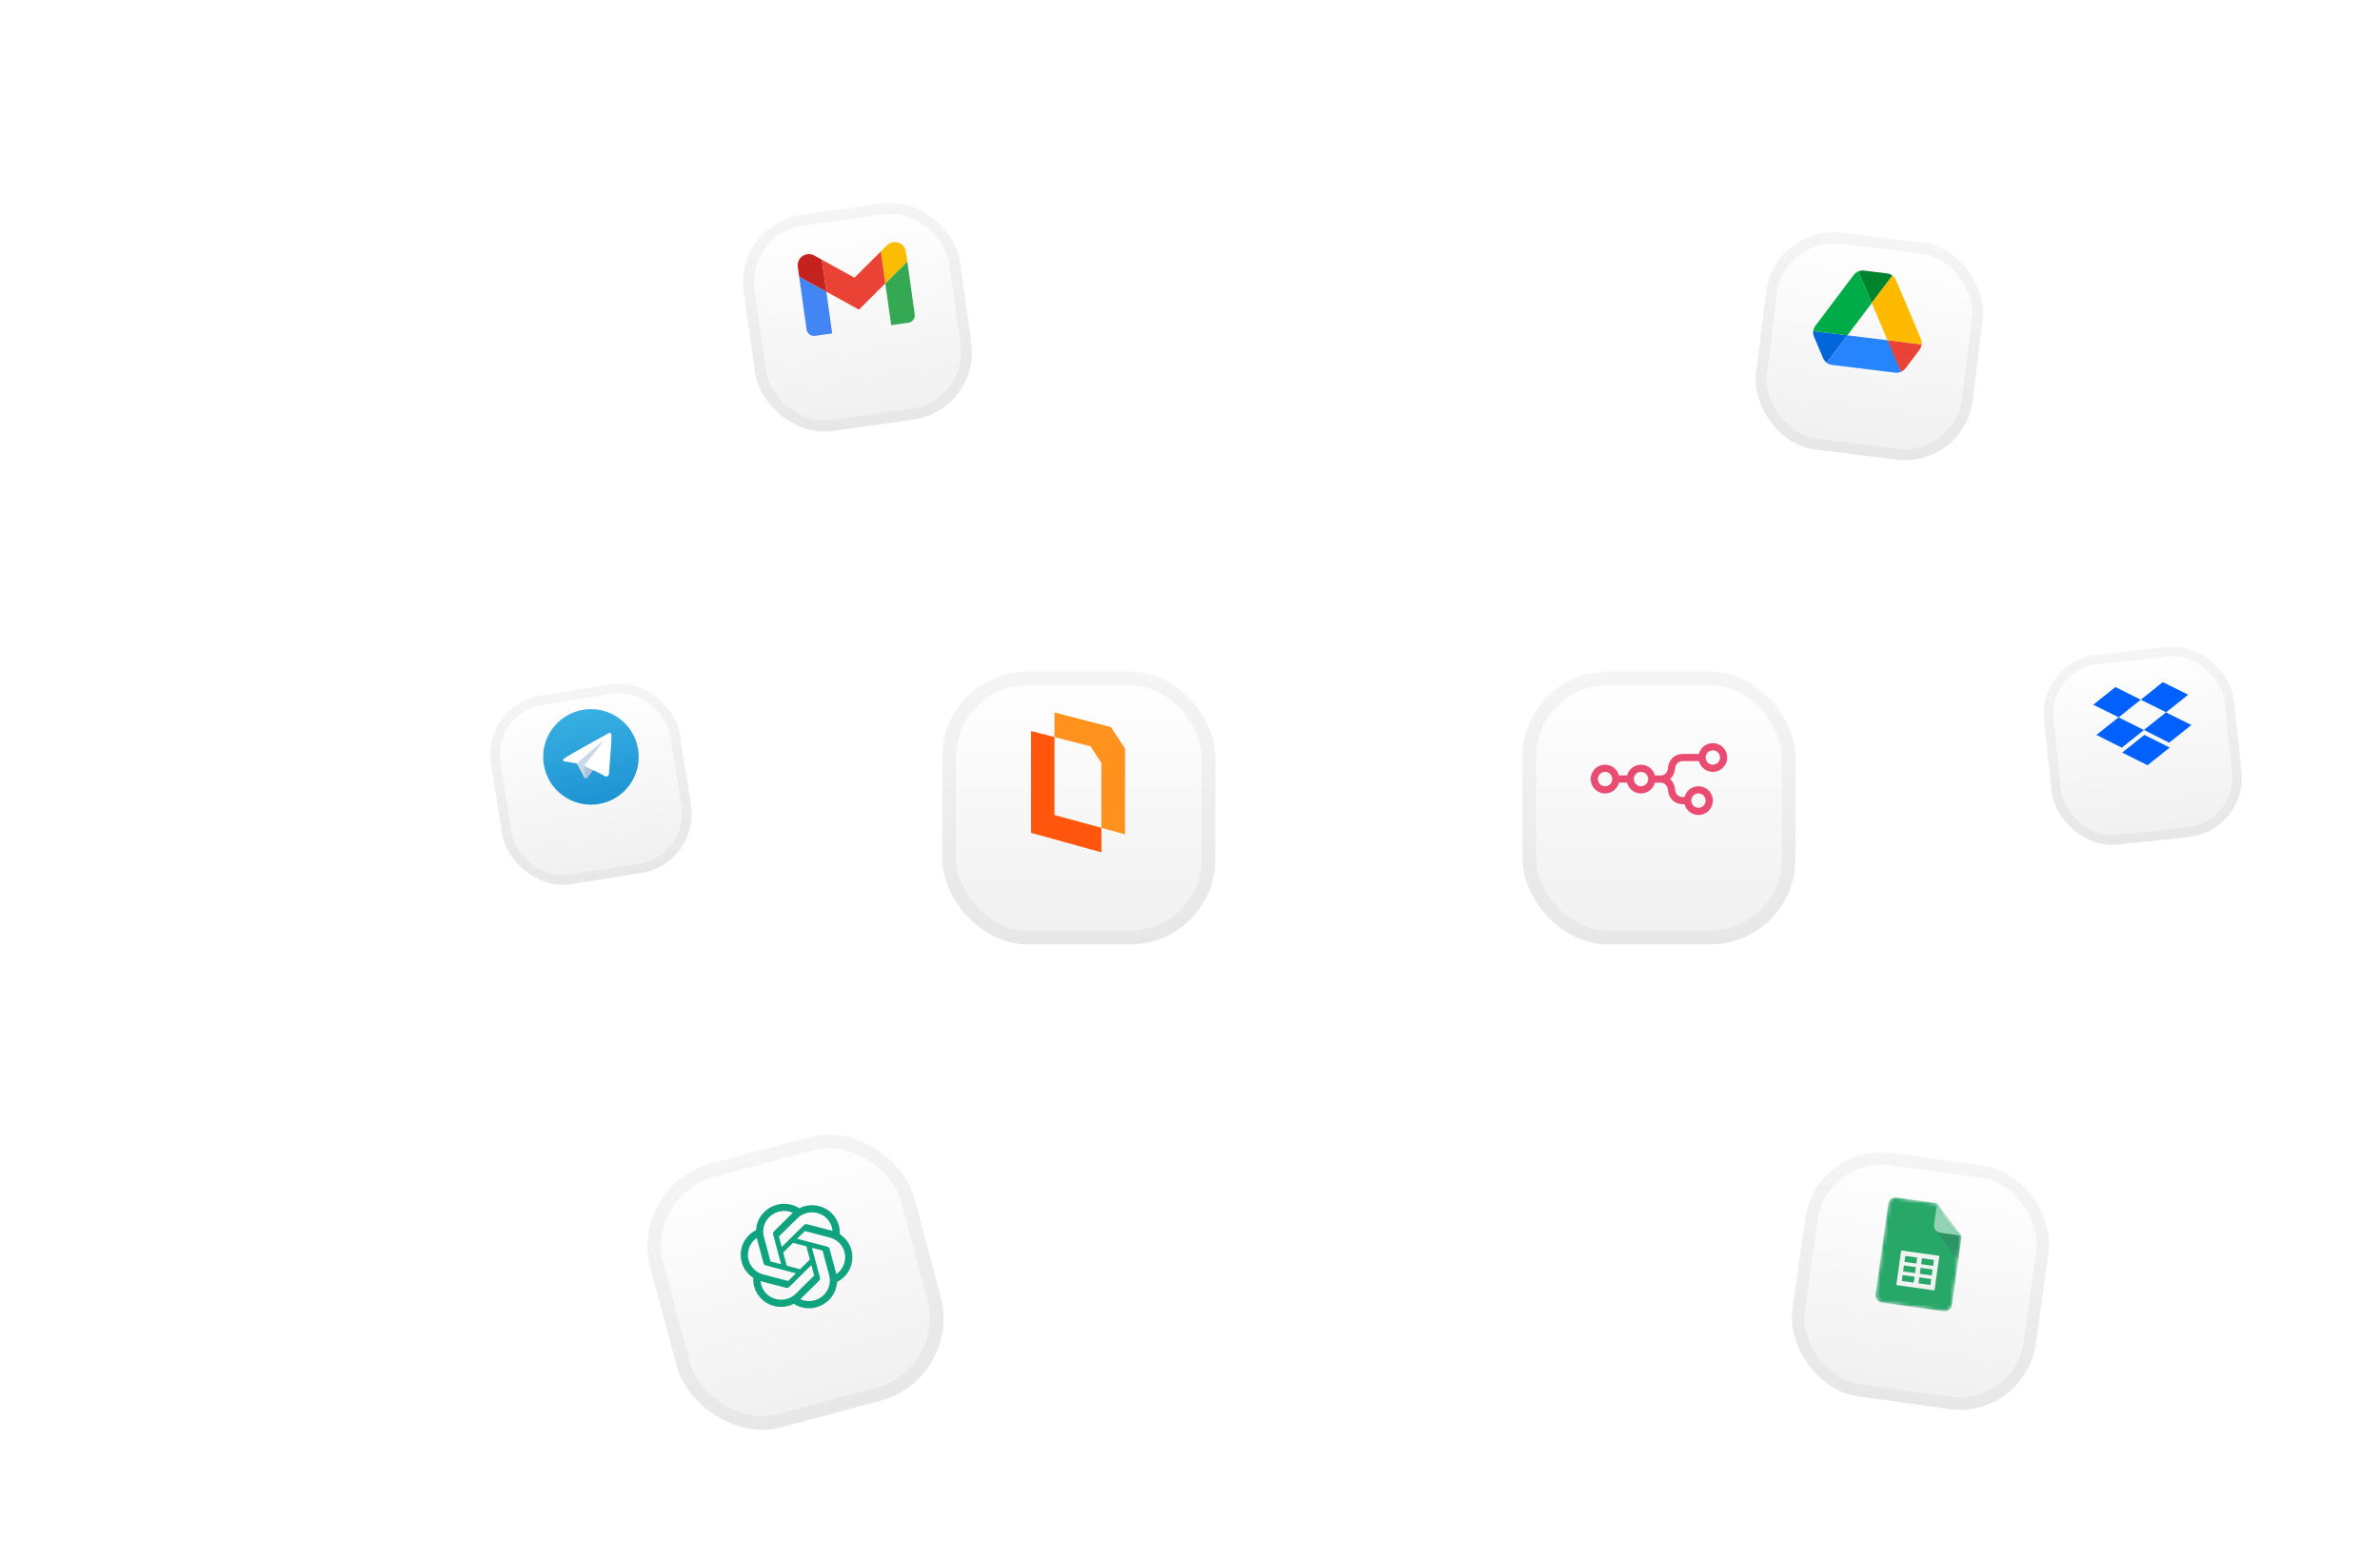 <svg width="612" height="401" viewBox="0 0 612 401" fill="none" xmlns="http://www.w3.org/2000/svg">
<circle cx="352" cy="200.793" r="351" transform="rotate(-90 352 200.793)" fill="white" fill-opacity="0.1" stroke="url(#paint0_linear_312_50562)" stroke-width="0.877"/>
<path opacity="0.5" d="M49.856 379.427C16.155 322.425 -0.733 257.053 1.141 190.861C3.014 124.669 23.574 60.358 60.445 5.354" stroke="url(#paint1_linear_312_50562)" stroke-width="1.755" stroke-linecap="round"/>
<circle cx="352" cy="200.793" r="186.908" transform="rotate(-180 352 200.793)" fill="white" fill-opacity="0.1" stroke="url(#paint2_linear_312_50562)" stroke-width="0.877"/>
<path opacity="0.5" d="M519.342 117.541C540.577 160.225 544.699 209.41 530.864 255.033C517.029 300.656 486.283 339.268 444.917 362.968" stroke="url(#paint3_linear_312_50562)" stroke-width="1.755" stroke-linecap="round"/>
<path opacity="0.5" d="M165.092 200.793C165.092 153.119 183.31 107.246 216.018 72.561C248.726 37.876 293.452 17.001 341.045 14.207" stroke="url(#paint4_linear_312_50562)" stroke-width="1.755" stroke-linecap="round"/>
<circle cx="352" cy="200.793" r="87.75" transform="rotate(90 352 200.793)" fill="white" fill-opacity="0.1" stroke="url(#paint5_linear_312_50562)" stroke-width="0.877"/>
<path d="M312.513 200.793H391.488" stroke="url(#paint6_linear_312_50562)" stroke-width="2.632"/>
<g filter="url(#filter0_d_312_50562)">
<rect x="242.312" y="165.693" width="70.2" height="70.2" rx="21.938" fill="url(#paint7_linear_312_50562)"/>
<rect x="244.067" y="167.448" width="66.69" height="66.69" rx="20.183" stroke="black" stroke-opacity="0.04" stroke-width="3.51"/>
</g>
<path d="M283.218 212.927L271.145 209.625V189.575L265.127 188.015V214.216L283.218 219.221V212.927Z" fill="#FF550D"/>
<path d="M285.666 187.02L271.145 183.243V189.575L280.451 191.972L283.218 196.261L283.218 212.927L289.303 214.593V192.56L285.666 187.02Z" fill="#FF911D"/>
<g filter="url(#filter1_d_312_50562)">
<rect x="391.487" y="165.693" width="70.2" height="70.2" rx="21.938" fill="url(#paint8_linear_312_50562)"/>
<rect x="393.242" y="167.448" width="66.69" height="66.69" rx="20.183" stroke="black" stroke-opacity="0.04" stroke-width="3.51"/>
</g>
<path fill-rule="evenodd" clip-rule="evenodd" d="M440.442 198.53C438.721 198.53 437.274 197.353 436.864 195.759H432.629C431.726 195.759 430.956 196.412 430.807 197.303L430.655 198.214C430.511 199.079 430.073 199.832 429.455 200.377C430.073 200.923 430.511 201.676 430.655 202.541L430.807 203.452C430.956 204.343 431.726 204.996 432.629 204.996H433.169C433.579 203.402 435.026 202.225 436.748 202.225C438.788 202.225 440.442 203.879 440.442 205.92C440.442 207.96 438.788 209.614 436.748 209.614C435.026 209.614 433.579 208.437 433.169 206.843H432.629C430.823 206.843 429.282 205.537 428.985 203.756L428.833 202.845C428.684 201.954 427.914 201.301 427.011 201.301H425.547C425.137 202.895 423.69 204.072 421.969 204.072C420.247 204.072 418.8 202.895 418.39 201.301H416.31C415.9 202.895 414.453 204.072 412.732 204.072C410.691 204.072 409.037 202.418 409.037 200.377C409.037 198.337 410.691 196.683 412.732 196.683C414.453 196.683 415.9 197.86 416.31 199.454H418.39C418.8 197.86 420.247 196.683 421.969 196.683C423.69 196.683 425.137 197.86 425.547 199.454H427.011C427.914 199.454 428.684 198.801 428.833 197.91L428.985 196.999C429.282 195.217 430.823 193.912 432.629 193.912H436.864C437.274 192.318 438.721 191.141 440.442 191.141C442.483 191.141 444.137 192.795 444.137 194.835C444.137 196.876 442.483 198.53 440.442 198.53ZM440.442 196.683C441.463 196.683 442.29 195.856 442.29 194.835C442.29 193.815 441.463 192.988 440.442 192.988C439.422 192.988 438.595 193.815 438.595 194.835C438.595 195.856 439.422 196.683 440.442 196.683ZM412.732 202.225C413.752 202.225 414.579 201.398 414.579 200.377C414.579 199.357 413.752 198.53 412.732 198.53C411.712 198.53 410.884 199.357 410.884 200.377C410.884 201.398 411.712 202.225 412.732 202.225ZM423.816 200.377C423.816 201.398 422.989 202.225 421.969 202.225C420.948 202.225 420.121 201.398 420.121 200.377C420.121 199.357 420.948 198.53 421.969 198.53C422.989 198.53 423.816 199.357 423.816 200.377ZM438.595 205.92C438.595 206.94 437.768 207.767 436.748 207.767C435.727 207.767 434.9 206.94 434.9 205.92C434.9 204.899 435.727 204.072 436.748 204.072C437.768 204.072 438.595 204.899 438.595 205.92Z" fill="#EA4B71"/>
<g filter="url(#filter2_d_312_50562)">
<rect x="456.247" y="50.74" width="56.16" height="56.16" rx="17.55" transform="rotate(7 456.247 50.74)" fill="url(#paint9_linear_312_50562)"/>
<rect x="457.469" y="52.305" width="53.352" height="53.352" rx="16.146" transform="rotate(7 457.469 52.305)" stroke="black" stroke-opacity="0.04" stroke-width="2.808"/>
</g>
<g clip-path="url(#clip0_312_50562)">
<path d="M467.835 89.846L468.803 92.12C469.004 92.598 469.328 92.994 469.727 93.303L475.05 86.243L466.271 85.165C466.21 85.66 466.277 86.171 466.477 86.649L467.835 89.846Z" fill="#0066DA"/>
<path d="M481.304 77.938L477.847 69.8C477.385 70.003 476.974 70.309 476.664 70.725L466.83 83.776C466.526 84.183 466.333 84.662 466.271 85.166L475.05 86.244L481.304 77.938Z" fill="#00AC47"/>
<path d="M488.818 95.647C489.281 95.445 489.691 95.138 490.001 94.723L490.62 93.908L493.581 89.977C493.892 89.562 494.08 89.083 494.141 88.588L485.361 87.51L486.778 91.411L488.818 95.647Z" fill="#EA4335"/>
<path d="M481.303 77.938L486.625 70.879C486.226 70.57 485.747 70.382 485.236 70.319L479.33 69.594C478.819 69.531 478.306 69.614 477.846 69.801L481.303 77.938Z" fill="#00832D"/>
<path d="M485.362 87.51L475.05 86.244L469.727 93.303C470.127 93.611 470.606 93.8 471.117 93.862L487.335 95.854C487.846 95.916 488.358 95.833 488.818 95.647L485.362 87.51Z" fill="#2684FC"/>
<path d="M490.742 79.583L487.55 72.061C487.35 71.583 487.026 71.187 486.626 70.878L481.303 77.938L485.362 87.51L494.125 88.586C494.186 88.091 494.119 87.58 493.918 87.102L490.742 79.583Z" fill="#FFBA00"/>
</g>
<g filter="url(#filter3_d_312_50562)">
<rect x="523.99" y="162.932" width="49.14" height="49.14" rx="15.356" transform="rotate(-6 523.99 162.932)" fill="url(#paint10_linear_312_50562)"/>
<rect x="525.34" y="164.025" width="46.683" height="46.683" rx="14.128" transform="rotate(-6 525.34 164.025)" stroke="black" stroke-opacity="0.04" stroke-width="2.457"/>
</g>
<g clip-path="url(#clip1_312_50562)">
<path d="M550.486 179.969L544.787 184.508L551.305 187.763L545.606 192.302L539.085 189.026L544.785 184.487L538.268 181.253L543.968 176.714L550.486 179.969ZM545.706 193.559L551.406 189.02L557.924 192.275L552.225 196.814L545.706 193.559ZM551.303 187.742L557.002 183.203L550.486 179.969L556.154 175.434L562.672 178.689L556.973 183.228L563.491 186.483L557.792 191.022L551.303 187.742Z" fill="#0061FF"/>
</g>
<g filter="url(#filter4_d_312_50562)">
<rect x="123.85" y="174.258" width="49.14" height="49.14" rx="15.356" transform="rotate(-9 123.85 174.258)" fill="url(#paint11_linear_312_50562)"/>
<rect x="125.256" y="175.279" width="46.683" height="46.683" rx="14.128" transform="rotate(-9 125.256 175.279)" stroke="black" stroke-opacity="0.04" stroke-width="2.457"/>
</g>
<g clip-path="url(#clip2_312_50562)">
<path d="M153.883 206.815C160.584 205.754 165.156 199.461 164.095 192.76C163.034 186.059 156.741 181.487 150.04 182.548C143.338 183.609 138.766 189.902 139.828 196.603C140.889 203.305 147.182 207.877 153.883 206.815Z" fill="url(#paint12_linear_312_50562)"/>
<path d="M148.182 196.189L150.252 199.946C150.252 199.946 150.491 200.29 150.684 200.26C150.877 200.229 153.271 196.793 153.271 196.793L155.483 190.131L148.07 195.153L148.182 196.189Z" fill="#C8DAEA"/>
<path d="M150.252 196.909L150.441 199.89C150.441 199.89 150.468 200.808 151.225 199.766C151.982 198.723 152.733 197.893 152.733 197.893" fill="#A9C6D8"/>
<path d="M148.23 196.328L145.116 195.832C145.116 195.832 144.739 195.744 144.802 195.401C144.815 195.33 144.853 195.265 144.979 195.145C145.563 194.583 156.397 188.635 156.397 188.635C156.397 188.635 156.704 188.474 156.907 188.516C156.957 188.523 157.003 188.544 157.043 188.575C157.082 188.606 157.112 188.647 157.13 188.694C157.165 188.776 157.187 188.863 157.197 188.951C157.209 189.027 157.211 189.099 157.221 189.211C157.33 190.351 156.571 199.108 156.571 199.108C156.571 199.108 156.523 199.621 156.077 199.709C155.967 199.73 155.855 199.729 155.745 199.705C155.636 199.682 155.533 199.637 155.441 199.572C154.441 198.954 151.072 197.39 150.328 197.047C150.311 197.039 150.296 197.028 150.284 197.013C150.272 196.999 150.264 196.983 150.259 196.965C150.242 196.919 150.284 196.852 150.284 196.852C150.284 196.852 154.839 191.3 154.901 190.783C154.906 190.743 154.862 190.731 154.809 190.756C154.478 190.942 148.985 195.763 148.378 196.295C148.332 196.317 148.281 196.328 148.23 196.328Z" fill="white"/>
</g>
<g filter="url(#filter5_d_312_50562)">
<rect x="466.971" y="286.788" width="63.18" height="63.18" rx="19.744" transform="rotate(8 466.971 286.788)" fill="url(#paint13_linear_312_50562)"/>
<rect x="468.315" y="288.572" width="60.021" height="60.021" rx="18.164" transform="rotate(8 468.315 288.572)" stroke="black" stroke-opacity="0.04" stroke-width="3.159"/>
</g>
<g clip-path="url(#clip3_312_50562)">
<mask id="mask0_312_50562" style="mask-type:luminance" maskUnits="userSpaceOnUse" x="482" y="307" width="23" height="31">
<path d="M498.096 309.46L487.66 307.994C486.647 307.851 485.702 308.564 485.56 309.577L482.281 332.904C482.139 333.917 482.851 334.863 483.864 335.005L499.825 337.248C500.838 337.391 501.783 336.678 501.926 335.665L504.428 317.862L498.096 309.46Z" fill="white"/>
</mask>
<g mask="url(#mask0_312_50562)">
<path d="M498.096 309.46L487.66 307.994C486.647 307.851 485.702 308.564 485.56 309.577L482.281 332.904C482.139 333.917 482.851 334.863 483.864 335.005L499.825 337.248C500.838 337.391 501.783 336.678 501.926 335.665L504.428 317.862L500.562 314.189L498.096 309.46Z" fill="#0F9D58"/>
</g>
<mask id="mask1_312_50562" style="mask-type:luminance" maskUnits="userSpaceOnUse" x="482" y="307" width="23" height="31">
<path d="M498.096 309.46L487.66 307.994C486.647 307.851 485.702 308.564 485.56 309.577L482.281 332.904C482.139 333.917 482.851 334.863 483.864 335.005L499.825 337.248C500.838 337.391 501.783 336.678 501.926 335.665L504.428 317.862L498.096 309.46Z" fill="white"/>
</mask>
<g mask="url(#mask1_312_50562)">
<path d="M488.874 321.624L487.623 330.525L497.445 331.905L498.696 323.004L488.874 321.624ZM492.092 329.901L489.023 329.47L489.239 327.935L492.308 328.366L492.092 329.901ZM492.437 327.446L489.368 327.014L489.584 325.479L492.653 325.911L492.437 327.446ZM492.783 324.99L489.713 324.559L489.929 323.024L492.998 323.455L492.783 324.99ZM496.39 330.505L493.32 330.074L493.536 328.539L496.605 328.97L496.39 330.505ZM496.735 328.049L493.665 327.618L493.881 326.083L496.95 326.515L496.735 328.049ZM497.08 325.594L494.01 325.163L494.226 323.628L497.295 324.059L497.08 325.594Z" fill="#F1F1F1"/>
</g>
<mask id="mask2_312_50562" style="mask-type:luminance" maskUnits="userSpaceOnUse" x="482" y="307" width="23" height="31">
<path d="M498.096 309.46L487.66 307.994C486.647 307.851 485.702 308.564 485.56 309.577L482.281 332.904C482.139 333.917 482.851 334.863 483.864 335.005L499.825 337.248C500.838 337.391 501.783 336.678 501.926 335.665L504.428 317.862L498.096 309.46Z" fill="white"/>
</mask>
<g mask="url(#mask2_312_50562)">
<path d="M497.675 316.364L503.544 324.15L504.428 317.863L497.675 316.364Z" fill="url(#paint14_linear_312_50562)"/>
</g>
<mask id="mask3_312_50562" style="mask-type:luminance" maskUnits="userSpaceOnUse" x="482" y="307" width="23" height="31">
<path d="M498.096 309.46L487.66 307.994C486.647 307.851 485.702 308.564 485.56 309.577L482.281 332.904C482.139 333.917 482.851 334.863 483.864 335.005L499.825 337.248C500.838 337.391 501.783 336.678 501.926 335.665L504.428 317.862L498.096 309.46Z" fill="white"/>
</mask>
<g mask="url(#mask3_312_50562)">
<path d="M498.096 309.46L497.319 314.985C497.176 316.003 497.885 316.943 498.902 317.086L504.427 317.862L498.096 309.46Z" fill="#87CEAC"/>
</g>
<mask id="mask4_312_50562" style="mask-type:luminance" maskUnits="userSpaceOnUse" x="482" y="307" width="23" height="31">
<path d="M498.096 309.46L487.66 307.994C486.647 307.851 485.702 308.564 485.56 309.577L482.281 332.904C482.139 333.917 482.851 334.863 483.864 335.005L499.825 337.248C500.838 337.391 501.783 336.678 501.926 335.665L504.428 317.862L498.096 309.46Z" fill="white"/>
</mask>
<g mask="url(#mask4_312_50562)">
<path d="M487.66 307.994C486.647 307.851 485.702 308.564 485.56 309.577L485.538 309.73C485.68 308.717 486.626 308.005 487.638 308.147L498.075 309.614L498.096 309.46L487.66 307.994Z" fill="white" fill-opacity="0.2"/>
</g>
<mask id="mask5_312_50562" style="mask-type:luminance" maskUnits="userSpaceOnUse" x="482" y="307" width="23" height="31">
<path d="M498.096 309.46L487.66 307.994C486.647 307.851 485.702 308.564 485.56 309.577L482.281 332.904C482.139 333.917 482.851 334.863 483.864 335.005L499.825 337.248C500.838 337.391 501.783 336.678 501.926 335.665L504.428 317.862L498.096 309.46Z" fill="white"/>
</mask>
<g mask="url(#mask5_312_50562)">
<path d="M499.847 337.095L483.886 334.851C482.873 334.709 482.16 333.764 482.303 332.751L482.281 332.904C482.139 333.917 482.851 334.863 483.864 335.005L499.825 337.248C500.838 337.391 501.783 336.678 501.926 335.665L501.947 335.512C501.805 336.525 500.86 337.237 499.847 337.095Z" fill="#263238" fill-opacity="0.2"/>
</g>
<mask id="mask6_312_50562" style="mask-type:luminance" maskUnits="userSpaceOnUse" x="482" y="307" width="23" height="31">
<path d="M498.096 309.46L487.66 307.994C486.647 307.851 485.702 308.564 485.56 309.577L482.281 332.904C482.139 333.917 482.851 334.863 483.864 335.005L499.825 337.248C500.838 337.391 501.783 336.678 501.926 335.665L504.428 317.862L498.096 309.46Z" fill="white"/>
</mask>
<g mask="url(#mask6_312_50562)">
<path d="M498.902 317.086C497.885 316.943 497.176 316.003 497.319 314.985L497.298 315.139C497.155 316.156 497.863 317.096 498.881 317.239L504.406 318.016L504.427 317.862L498.902 317.086Z" fill="#263238" fill-opacity="0.1"/>
</g>
<path d="M498.095 309.46L487.659 307.994C486.646 307.851 485.7 308.564 485.558 309.577L482.28 332.904C482.137 333.917 482.849 334.863 483.862 335.005L499.824 337.248C500.837 337.391 501.782 336.678 501.924 335.665L504.426 317.862L498.095 309.46Z" fill="url(#paint15_radial_312_50562)"/>
</g>
<g filter="url(#filter6_d_312_50562)">
<rect x="161.583" y="297.937" width="70.2" height="70.2" rx="21.938" transform="rotate(-15 161.583 297.937)" fill="url(#paint16_linear_312_50562)"/>
<rect x="163.732" y="299.178" width="66.69" height="66.69" rx="20.183" transform="rotate(-15 163.732 299.178)" stroke="black" stroke-opacity="0.04" stroke-width="3.51"/>
</g>
<path d="M215.939 317.44C215.987 316.689 215.912 315.937 215.718 315.212C215.396 314.011 214.757 312.919 213.864 312.048C212.061 310.258 209.418 309.562 206.938 310.226C206.45 310.357 205.976 310.539 205.526 310.768C204.692 310.226 203.75 309.865 202.762 309.71C201.774 309.555 200.763 309.609 199.795 309.868L199.752 309.88L199.735 309.884C196.732 310.689 194.58 313.315 194.413 316.382C193.509 316.831 192.711 317.465 192.073 318.242C191.434 319.019 190.971 319.921 190.712 320.887C190.379 322.093 190.373 323.363 190.695 324.568C191.149 326.261 192.224 327.723 193.711 328.672C193.663 329.422 193.738 330.174 193.932 330.9C194.254 332.1 194.894 333.192 195.786 334.063C196.853 335.123 198.236 335.818 199.735 336.049C201.233 336.279 202.77 336.032 204.124 335.344C204.958 335.886 205.9 336.246 206.888 336.401C207.876 336.556 208.887 336.503 209.855 336.243L209.899 336.232L209.916 336.227C212.922 335.422 215.072 332.796 215.239 329.726C216.143 329.277 216.941 328.643 217.579 327.866C218.217 327.089 218.681 326.187 218.939 325.221C219.273 324.016 219.278 322.747 218.955 321.544C218.502 319.851 217.427 318.388 215.94 317.44L215.939 317.44ZM209.425 334.458L209.418 334.46C208.216 334.782 206.94 334.677 205.812 334.165C205.859 334.121 205.906 334.076 205.951 334.031L210.588 329.445C210.704 329.331 210.788 329.19 210.831 329.035C210.874 328.879 210.875 328.716 210.834 328.561L208.792 320.942L211.459 321.64C211.472 321.643 211.485 321.649 211.496 321.658C211.507 321.667 211.515 321.678 211.52 321.691L213.21 327.996C213.958 330.8 212.265 333.691 209.425 334.458ZM197.107 332.759C196.449 332.109 195.976 331.298 195.737 330.407C195.659 330.116 195.607 329.818 195.58 329.518C195.627 329.531 195.71 329.555 195.768 329.57L202.078 331.223C202.235 331.265 202.401 331.265 202.559 331.223C202.717 331.18 202.861 331.097 202.977 330.982L208.639 325.384L209.345 328.021L209.347 328.025C209.35 328.038 209.35 328.051 209.348 328.064C209.345 328.077 209.339 328.089 209.331 328.099L204.643 332.734C203.979 333.388 203.154 333.86 202.251 334.103C201.347 334.345 200.395 334.348 199.493 334.112C198.59 333.877 197.767 333.41 197.107 332.759L197.107 332.759ZM192.508 321.355C192.833 320.164 193.571 319.121 194.593 318.408C194.605 318.455 194.625 318.538 194.64 318.595L196.312 324.834L196.313 324.839C196.354 324.994 196.437 325.135 196.552 325.248C196.666 325.361 196.81 325.441 196.966 325.482L204.669 327.498L202.709 329.435C202.699 329.446 202.687 329.454 202.674 329.459C202.661 329.464 202.646 329.465 202.632 329.463L196.254 327.791C195.351 327.554 194.53 327.086 193.871 326.434C193.213 325.782 192.74 324.969 192.501 324.077C192.263 323.187 192.266 322.248 192.509 321.356L192.508 321.355ZM212.685 320.627L204.983 318.61L206.943 316.673C206.952 316.662 206.964 316.654 206.978 316.649C206.991 316.645 207.005 316.643 207.019 316.645L213.397 318.314C214.3 318.551 215.122 319.019 215.781 319.67C216.44 320.322 216.913 321.134 217.152 322.027C217.723 324.156 216.887 326.422 215.059 327.701L213.337 321.275C213.337 321.273 213.336 321.27 213.335 321.268C213.294 321.113 213.212 320.973 213.098 320.86C212.984 320.748 212.841 320.667 212.685 320.627ZM214.071 316.59C214.009 316.572 213.946 316.555 213.883 316.538L207.574 314.885C207.417 314.843 207.25 314.844 207.092 314.886C206.934 314.928 206.79 315.011 206.675 315.126L201.013 320.724L200.306 318.088L200.305 318.083C200.298 318.057 200.304 318.03 200.321 318.009L205.01 313.377C205.673 312.722 206.498 312.25 207.401 312.008C210.246 311.245 213.163 312.904 213.915 315.711C213.992 315.999 214.045 316.293 214.071 316.59L214.071 316.59ZM200.855 325.167L198.188 324.469C198.174 324.467 198.162 324.461 198.151 324.452C198.14 324.443 198.132 324.432 198.126 324.419L196.437 318.114C195.686 315.308 197.384 312.415 200.228 311.653C201.432 311.331 202.71 311.434 203.839 311.946C203.804 311.98 203.742 312.039 203.701 312.081L199.064 316.667C198.948 316.78 198.864 316.922 198.821 317.077C198.778 317.232 198.777 317.395 198.818 317.55L198.82 317.555L200.855 325.167ZM201.396 322.157L203.917 319.664L207.348 320.561L208.256 323.952L205.734 326.445L202.304 325.547L201.396 322.157Z" fill="#10A37F"/>
<g filter="url(#filter7_d_312_50562)">
<rect x="188.785" y="50.659" width="56.16" height="56.16" rx="17.55" transform="rotate(-8 188.785 50.659)" fill="url(#paint17_linear_312_50562)"/>
<rect x="190.371" y="51.854" width="53.352" height="53.352" rx="16.146" transform="rotate(-8 190.371 51.854)" stroke="black" stroke-opacity="0.04" stroke-width="2.808"/>
</g>
<g clip-path="url(#clip4_312_50562)">
<path d="M209.57 86.381L213.994 85.759L212.484 75.016L205.498 71.164L207.408 84.751C207.555 85.8 208.524 86.528 209.57 86.381Z" fill="#4285F4"/>
<path d="M229.161 83.628L233.585 83.006C234.634 82.859 235.362 81.89 235.215 80.844L233.305 67.256L227.651 72.884" fill="#34A853"/>
<path d="M226.497 64.668L227.651 72.884L233.305 67.256L232.95 64.728C232.62 62.383 229.756 61.423 228.08 63.093" fill="#FBBC04"/>
<path d="M212.484 75.016L211.329 66.8L219.712 71.422L226.496 64.669L227.651 72.884L220.867 79.638" fill="#EA4335"/>
<path d="M205.143 68.636L205.498 71.164L212.484 75.015L211.329 66.8L209.373 65.721C207.298 64.579 204.813 66.291 205.143 68.636Z" fill="#C5221F"/>
</g>
<path opacity="0.5" d="M352 113.043C340.477 113.043 329.066 115.313 318.42 119.723C307.773 124.132 298.1 130.596 289.951 138.744C281.803 146.893 275.339 156.566 270.93 167.212C266.52 177.859 264.25 189.269 264.25 200.793" stroke="url(#paint18_linear_312_50562)" stroke-width="1.755" stroke-linecap="round"/>
<defs>
<filter id="filter0_d_312_50562" x="231.783" y="162.183" width="91.26" height="91.26" filterUnits="userSpaceOnUse" color-interpolation-filters="sRGB">
<feFlood flood-opacity="0" result="BackgroundImageFix"/>
<feColorMatrix in="SourceAlpha" type="matrix" values="0 0 0 0 0 0 0 0 0 0 0 0 0 0 0 0 0 0 127 0" result="hardAlpha"/>
<feOffset dy="7.02"/>
<feGaussianBlur stdDeviation="5.265"/>
<feComposite in2="hardAlpha" operator="out"/>
<feColorMatrix type="matrix" values="0 0 0 0 0 0 0 0 0 0 0 0 0 0 0 0 0 0 0.08 0"/>
<feBlend mode="normal" in2="BackgroundImageFix" result="effect1_dropShadow_312_50562"/>
<feBlend mode="normal" in="SourceGraphic" in2="effect1_dropShadow_312_50562" result="shape"/>
</filter>
<filter id="filter1_d_312_50562" x="380.957" y="162.183" width="91.26" height="91.26" filterUnits="userSpaceOnUse" color-interpolation-filters="sRGB">
<feFlood flood-opacity="0" result="BackgroundImageFix"/>
<feColorMatrix in="SourceAlpha" type="matrix" values="0 0 0 0 0 0 0 0 0 0 0 0 0 0 0 0 0 0 127 0" result="hardAlpha"/>
<feOffset dy="7.02"/>
<feGaussianBlur stdDeviation="5.265"/>
<feComposite in2="hardAlpha" operator="out"/>
<feColorMatrix type="matrix" values="0 0 0 0 0 0 0 0 0 0 0 0 0 0 0 0 0 0 0.08 0"/>
<feBlend mode="normal" in2="BackgroundImageFix" result="effect1_dropShadow_312_50562"/>
<feBlend mode="normal" in="SourceGraphic" in2="effect1_dropShadow_312_50562" result="shape"/>
</filter>
<filter id="filter2_d_312_50562" x="440.879" y="49.237" width="79.633" height="79.633" filterUnits="userSpaceOnUse" color-interpolation-filters="sRGB">
<feFlood flood-opacity="0" result="BackgroundImageFix"/>
<feColorMatrix in="SourceAlpha" type="matrix" values="0 0 0 0 0 0 0 0 0 0 0 0 0 0 0 0 0 0 127 0" result="hardAlpha"/>
<feOffset dy="7.02"/>
<feGaussianBlur stdDeviation="5.265"/>
<feComposite in2="hardAlpha" operator="out"/>
<feColorMatrix type="matrix" values="0 0 0 0 0 0 0 0 0 0 0 0 0 0 0 0 0 0 0.08 0"/>
<feBlend mode="normal" in2="BackgroundImageFix" result="effect1_dropShadow_312_50562"/>
<feBlend mode="normal" in="SourceGraphic" in2="effect1_dropShadow_312_50562" result="shape"/>
</filter>
<filter id="filter3_d_312_50562" x="514.98" y="155.805" width="72.027" height="72.028" filterUnits="userSpaceOnUse" color-interpolation-filters="sRGB">
<feFlood flood-opacity="0" result="BackgroundImageFix"/>
<feColorMatrix in="SourceAlpha" type="matrix" values="0 0 0 0 0 0 0 0 0 0 0 0 0 0 0 0 0 0 127 0" result="hardAlpha"/>
<feOffset dy="7.02"/>
<feGaussianBlur stdDeviation="5.265"/>
<feComposite in2="hardAlpha" operator="out"/>
<feColorMatrix type="matrix" values="0 0 0 0 0 0 0 0 0 0 0 0 0 0 0 0 0 0 0.08 0"/>
<feBlend mode="normal" in2="BackgroundImageFix" result="effect1_dropShadow_312_50562"/>
<feBlend mode="normal" in="SourceGraphic" in2="effect1_dropShadow_312_50562" result="shape"/>
</filter>
<filter id="filter4_d_312_50562" x="115.531" y="165.272" width="72.86" height="72.86" filterUnits="userSpaceOnUse" color-interpolation-filters="sRGB">
<feFlood flood-opacity="0" result="BackgroundImageFix"/>
<feColorMatrix in="SourceAlpha" type="matrix" values="0 0 0 0 0 0 0 0 0 0 0 0 0 0 0 0 0 0 127 0" result="hardAlpha"/>
<feOffset dy="7.02"/>
<feGaussianBlur stdDeviation="5.265"/>
<feComposite in2="hardAlpha" operator="out"/>
<feColorMatrix type="matrix" values="0 0 0 0 0 0 0 0 0 0 0 0 0 0 0 0 0 0 0.08 0"/>
<feBlend mode="normal" in2="BackgroundImageFix" result="effect1_dropShadow_312_50562"/>
<feBlend mode="normal" in="SourceGraphic" in2="effect1_dropShadow_312_50562" result="shape"/>
</filter>
<filter id="filter5_d_312_50562" x="450.201" y="285.831" width="87.311" height="87.311" filterUnits="userSpaceOnUse" color-interpolation-filters="sRGB">
<feFlood flood-opacity="0" result="BackgroundImageFix"/>
<feColorMatrix in="SourceAlpha" type="matrix" values="0 0 0 0 0 0 0 0 0 0 0 0 0 0 0 0 0 0 127 0" result="hardAlpha"/>
<feOffset dy="7.02"/>
<feGaussianBlur stdDeviation="5.265"/>
<feComposite in2="hardAlpha" operator="out"/>
<feColorMatrix type="matrix" values="0 0 0 0 0 0 0 0 0 0 0 0 0 0 0 0 0 0 0.08 0"/>
<feBlend mode="normal" in2="BackgroundImageFix" result="effect1_dropShadow_312_50562"/>
<feBlend mode="normal" in="SourceGraphic" in2="effect1_dropShadow_312_50562" result="shape"/>
</filter>
<filter id="filter6_d_312_50562" x="155.977" y="281.183" width="97.187" height="97.187" filterUnits="userSpaceOnUse" color-interpolation-filters="sRGB">
<feFlood flood-opacity="0" result="BackgroundImageFix"/>
<feColorMatrix in="SourceAlpha" type="matrix" values="0 0 0 0 0 0 0 0 0 0 0 0 0 0 0 0 0 0 127 0" result="hardAlpha"/>
<feOffset dy="7.02"/>
<feGaussianBlur stdDeviation="5.265"/>
<feComposite in2="hardAlpha" operator="out"/>
<feColorMatrix type="matrix" values="0 0 0 0 0 0 0 0 0 0 0 0 0 0 0 0 0 0 0.08 0"/>
<feBlend mode="normal" in2="BackgroundImageFix" result="effect1_dropShadow_312_50562"/>
<feBlend mode="normal" in="SourceGraphic" in2="effect1_dropShadow_312_50562" result="shape"/>
</filter>
<filter id="filter7_d_312_50562" x="180.525" y="41.603" width="79.951" height="79.95" filterUnits="userSpaceOnUse" color-interpolation-filters="sRGB">
<feFlood flood-opacity="0" result="BackgroundImageFix"/>
<feColorMatrix in="SourceAlpha" type="matrix" values="0 0 0 0 0 0 0 0 0 0 0 0 0 0 0 0 0 0 127 0" result="hardAlpha"/>
<feOffset dy="7.02"/>
<feGaussianBlur stdDeviation="5.265"/>
<feComposite in2="hardAlpha" operator="out"/>
<feColorMatrix type="matrix" values="0 0 0 0 0 0 0 0 0 0 0 0 0 0 0 0 0 0 0.08 0"/>
<feBlend mode="normal" in2="BackgroundImageFix" result="effect1_dropShadow_312_50562"/>
<feBlend mode="normal" in="SourceGraphic" in2="effect1_dropShadow_312_50562" result="shape"/>
</filter>
<linearGradient id="paint0_linear_312_50562" x1="352" y1="-150.207" x2="352" y2="551.793" gradientUnits="userSpaceOnUse">
<stop stop-color="white" stop-opacity="0.5"/>
<stop offset="1" stop-color="white" stop-opacity="0.1"/>
</linearGradient>
<linearGradient id="paint1_linear_312_50562" x1="631.568" y1="440.335" x2="727.016" y2="181.703" gradientUnits="userSpaceOnUse">
<stop stop-color="white"/>
<stop offset="1" stop-color="white" stop-opacity="0"/>
</linearGradient>
<linearGradient id="paint2_linear_312_50562" x1="352" y1="13.886" x2="352" y2="387.701" gradientUnits="userSpaceOnUse">
<stop stop-color="white" stop-opacity="0.5"/>
<stop offset="1" stop-color="white" stop-opacity="0.1"/>
</linearGradient>
<linearGradient id="paint3_linear_312_50562" x1="538.907" y1="200.793" x2="433.304" y2="64.351" gradientUnits="userSpaceOnUse">
<stop stop-color="white"/>
<stop offset="1" stop-color="white" stop-opacity="0"/>
</linearGradient>
<linearGradient id="paint4_linear_312_50562" x1="352" y1="-11.123" x2="185.275" y2="150.776" gradientUnits="userSpaceOnUse">
<stop stop-color="white"/>
<stop offset="1" stop-color="white" stop-opacity="0"/>
</linearGradient>
<linearGradient id="paint5_linear_312_50562" x1="352" y1="113.043" x2="352" y2="288.543" gradientUnits="userSpaceOnUse">
<stop stop-color="white" stop-opacity="0.5"/>
<stop offset="1" stop-color="white" stop-opacity="0.1"/>
</linearGradient>
<linearGradient id="paint6_linear_312_50562" x1="312.513" y1="201.293" x2="391.488" y2="201.293" gradientUnits="userSpaceOnUse">
<stop stop-color="white" stop-opacity="0"/>
<stop offset="0.5" stop-color="white"/>
<stop offset="1" stop-color="white" stop-opacity="0"/>
</linearGradient>
<linearGradient id="paint7_linear_312_50562" x1="277.412" y1="165.693" x2="277.412" y2="235.893" gradientUnits="userSpaceOnUse">
<stop stop-color="white"/>
<stop offset="1" stop-color="#F0F0F0"/>
</linearGradient>
<linearGradient id="paint8_linear_312_50562" x1="426.587" y1="165.693" x2="426.587" y2="235.893" gradientUnits="userSpaceOnUse">
<stop stop-color="white"/>
<stop offset="1" stop-color="#F0F0F0"/>
</linearGradient>
<linearGradient id="paint9_linear_312_50562" x1="484.327" y1="50.74" x2="484.327" y2="106.9" gradientUnits="userSpaceOnUse">
<stop stop-color="white"/>
<stop offset="1" stop-color="#F0F0F0"/>
</linearGradient>
<linearGradient id="paint10_linear_312_50562" x1="548.56" y1="162.932" x2="548.56" y2="212.072" gradientUnits="userSpaceOnUse">
<stop stop-color="white"/>
<stop offset="1" stop-color="#F0F0F0"/>
</linearGradient>
<linearGradient id="paint11_linear_312_50562" x1="148.42" y1="174.258" x2="148.42" y2="223.398" gradientUnits="userSpaceOnUse">
<stop stop-color="white"/>
<stop offset="1" stop-color="#F0F0F0"/>
</linearGradient>
<linearGradient id="paint12_linear_312_50562" x1="153.883" y1="206.815" x2="150.04" y2="182.548" gradientUnits="userSpaceOnUse">
<stop stop-color="#1D93D2"/>
<stop offset="1" stop-color="#38B0E3"/>
</linearGradient>
<linearGradient id="paint13_linear_312_50562" x1="498.561" y1="286.788" x2="498.561" y2="349.968" gradientUnits="userSpaceOnUse">
<stop stop-color="white"/>
<stop offset="1" stop-color="#F0F0F0"/>
</linearGradient>
<linearGradient id="paint14_linear_312_50562" x1="830.876" y1="422.963" x2="743.16" y2="1047.09" gradientUnits="userSpaceOnUse">
<stop stop-color="#263238" stop-opacity="0.2"/>
<stop offset="1" stop-color="#263238" stop-opacity="0.02"/>
</linearGradient>
<radialGradient id="paint15_radial_312_50562" cx="0" cy="0" r="1" gradientUnits="userSpaceOnUse" gradientTransform="translate(540.549 369.868) rotate(8) scale(3198.79 3198.79)">
<stop stop-color="white" stop-opacity="0.1"/>
<stop offset="1" stop-color="white" stop-opacity="0"/>
</radialGradient>
<linearGradient id="paint16_linear_312_50562" x1="196.683" y1="297.937" x2="196.683" y2="368.137" gradientUnits="userSpaceOnUse">
<stop stop-color="white"/>
<stop offset="1" stop-color="#F0F0F0"/>
</linearGradient>
<linearGradient id="paint17_linear_312_50562" x1="216.865" y1="50.659" x2="216.865" y2="106.819" gradientUnits="userSpaceOnUse">
<stop stop-color="white"/>
<stop offset="1" stop-color="#F0F0F0"/>
</linearGradient>
<linearGradient id="paint18_linear_312_50562" x1="352" y1="113.043" x2="287.942" y2="162.622" gradientUnits="userSpaceOnUse">
<stop stop-color="white"/>
<stop offset="1" stop-color="white" stop-opacity="0"/>
</linearGradient>
<clipPath id="clip0_312_50562">
<rect width="28.08" height="25.089" fill="white" transform="translate(468.348 68.246) rotate(7)"/>
</clipPath>
<clipPath id="clip1_312_50562">
<rect width="24.57" height="20.863" fill="white" transform="translate(537.859 177.356) rotate(-6)"/>
</clipPath>
<clipPath id="clip2_312_50562">
<rect width="24.57" height="24.57" fill="white" transform="translate(137.906 184.47) rotate(-9)"/>
</clipPath>
<clipPath id="clip3_312_50562">
<rect width="20.536" height="28.08" fill="white" transform="translate(485.526 307.289) rotate(8)"/>
</clipPath>
<clipPath id="clip4_312_50562">
<rect width="28.08" height="21.06" fill="white" transform="translate(204.743 65.793) rotate(-8)"/>
</clipPath>
</defs>
</svg>
